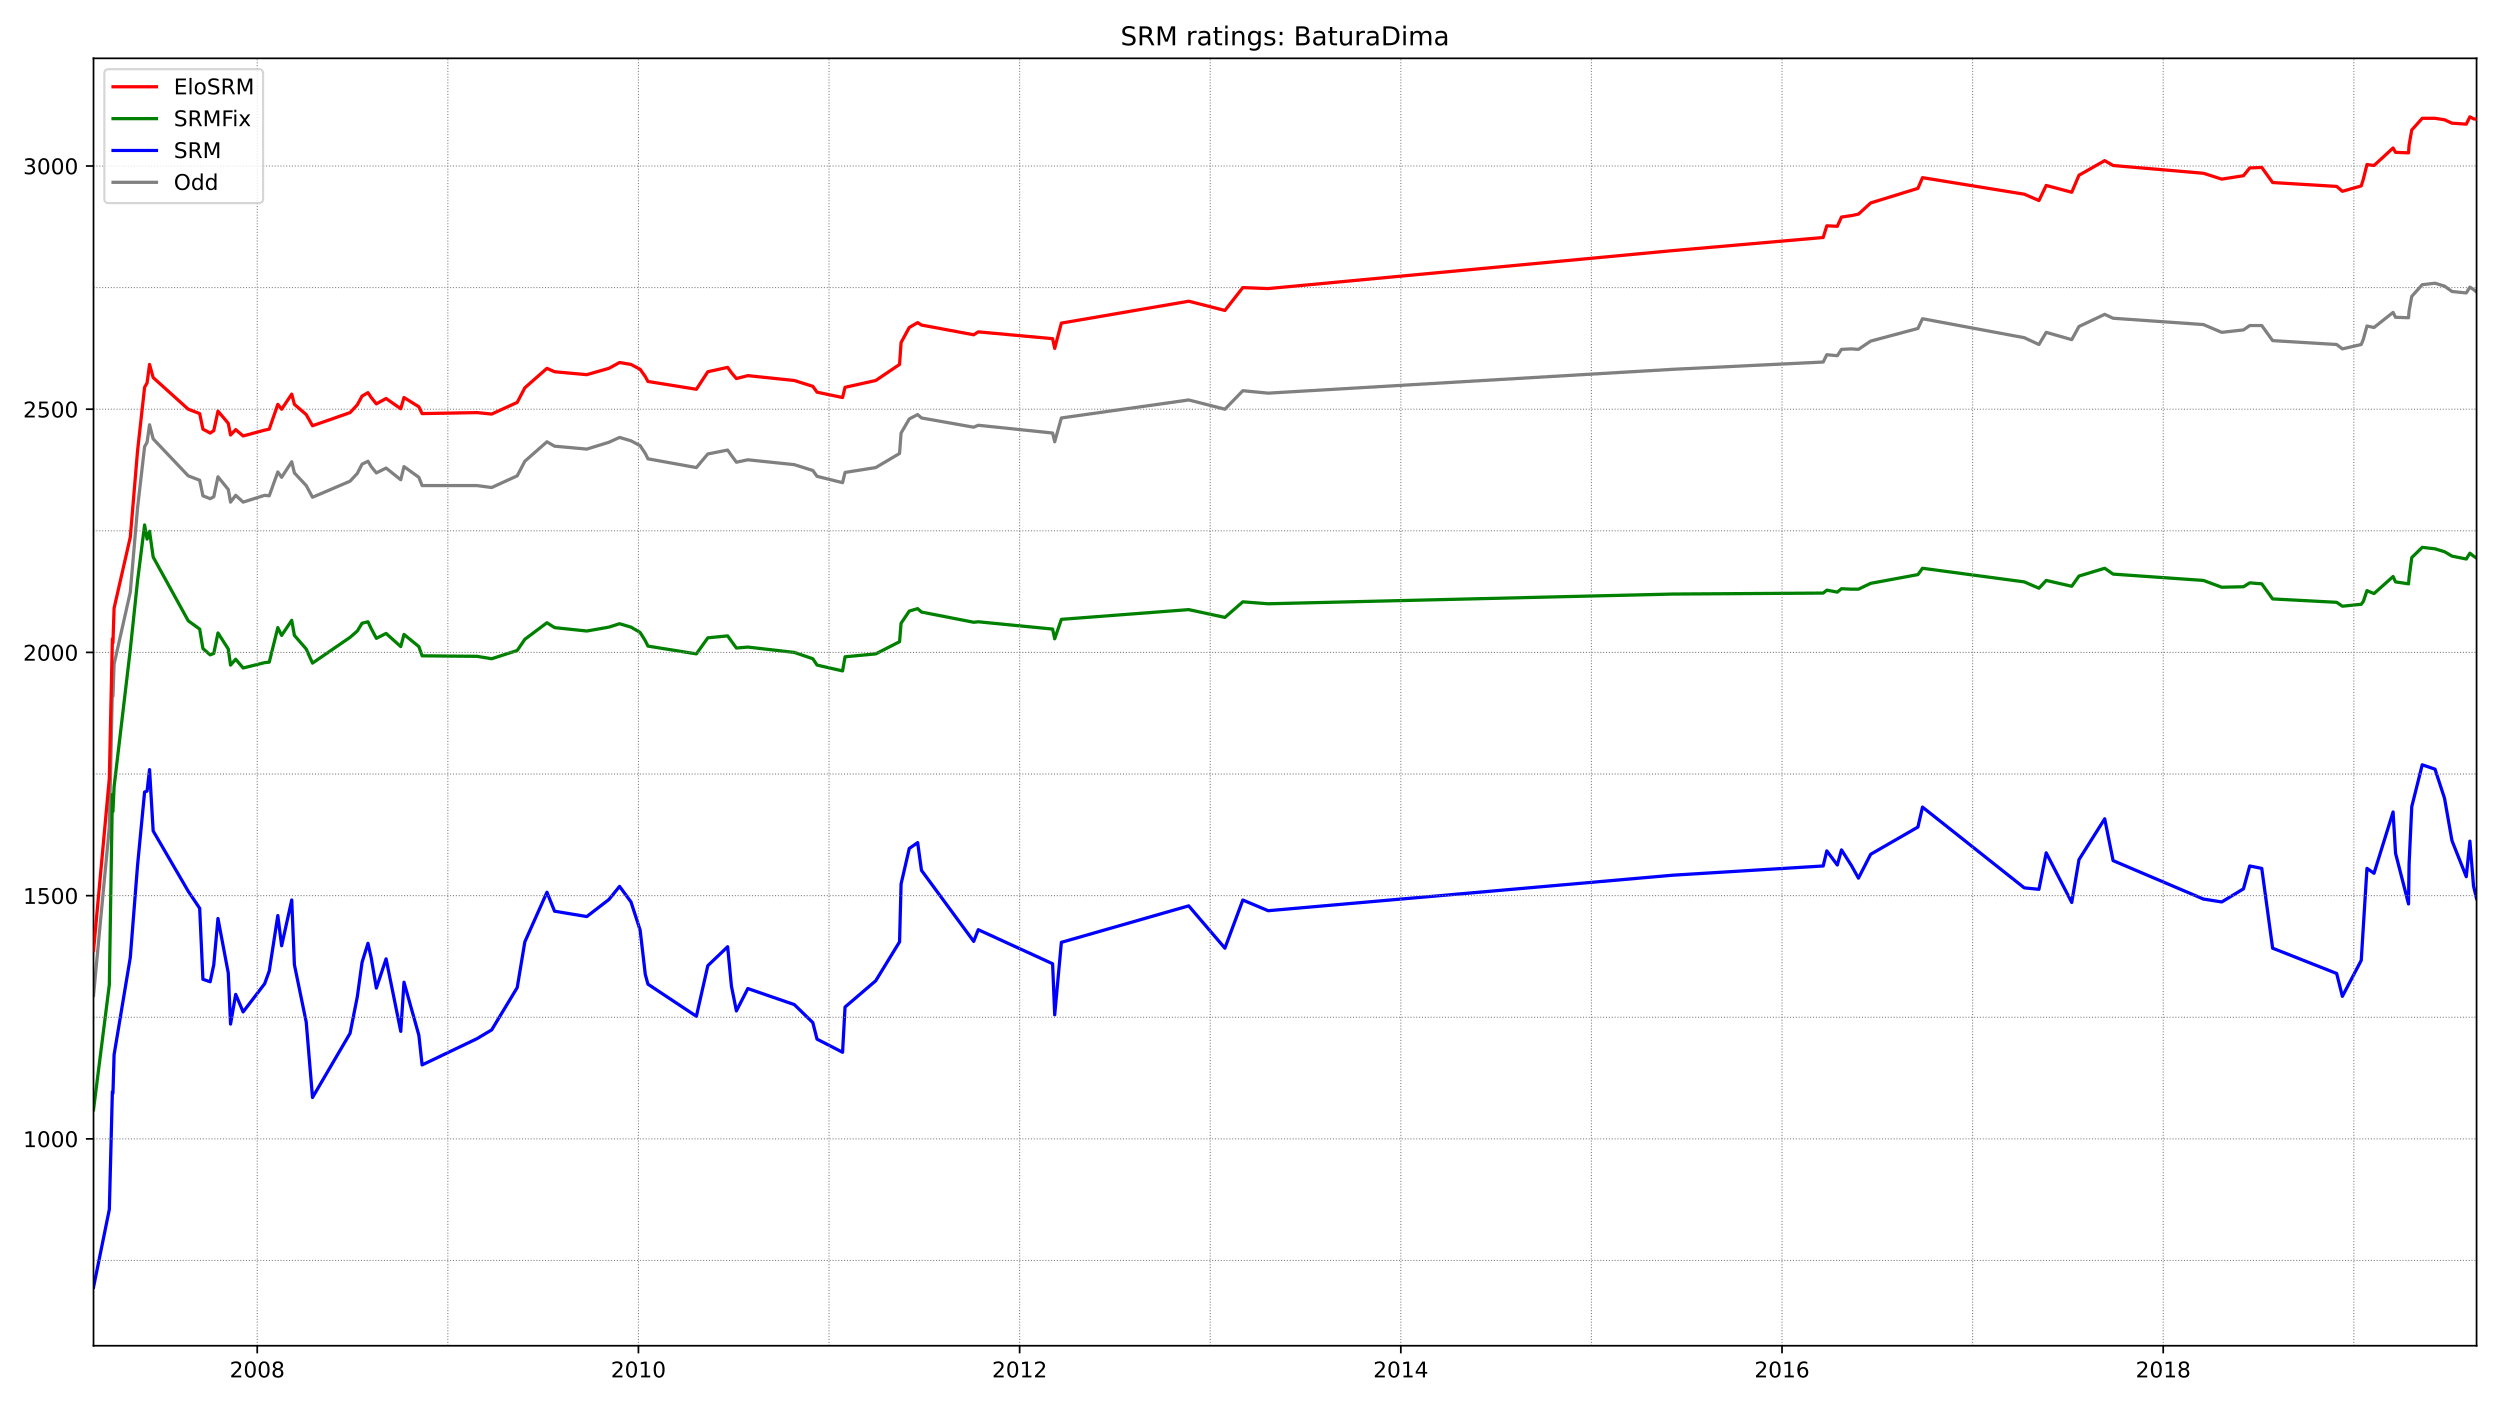 <?xml version="1.0" encoding="utf-8" standalone="no"?>
<!DOCTYPE svg PUBLIC "-//W3C//DTD SVG 1.1//EN"
  "http://www.w3.org/Graphics/SVG/1.1/DTD/svg11.dtd">
<!-- Created with matplotlib (https://matplotlib.org/) -->
<svg height="648pt" version="1.1" viewBox="0 0 1152 648" width="1152pt" xmlns="http://www.w3.org/2000/svg" xmlns:xlink="http://www.w3.org/1999/xlink">
 <defs>
  <style type="text/css">*{stroke-linecap:butt;stroke-linejoin:round;}</style>
 </defs>
 <g id="figure_1">
  <g id="patch_1">
   <path d="M 0 648 
L 1152 648 
L 1152 0 
L 0 0 
z
" style="fill:#ffffff;"/>
  </g>
  <g id="axes_1">
   <g id="patch_2">
    <path d="M 43.09 620.12 
L 1141.2 620.12 
L 1141.2 26.88 
L 43.09 26.88 
z
" style="fill:#ffffff;"/>
   </g>
   <g id="line2d_1">
    <path clip-path="url(#p2fad5fbb19)" d="M 43.09 458.663 
L 50.38 381.107 
L 51.785 317.672 
L 52.048 320.81 
L 52.575 306.016 
L 60.041 272.842 
L 63.378 234.063 
L 66.628 205.82 
L 67.77 203.803 
L 68.911 195.734 
L 70.58 202.234 
L 86.74 219.269 
L 92.01 221.287 
L 93.503 228.46 
L 96.841 229.805 
L 98.509 228.908 
L 100.442 219.718 
L 105.184 225.546 
L 106.238 231.374 
L 108.609 228.236 
L 112.035 231.374 
L 121.959 228.236 
L 124.067 228.46 
L 128.019 217.476 
L 129.776 219.942 
L 134.431 212.769 
L 135.66 217.925 
L 141.106 223.752 
L 144.004 229.132 
L 161.306 221.735 
L 164.644 218.149 
L 166.839 213.89 
L 169.562 212.545 
L 171.055 215.011 
L 173.426 217.925 
L 177.906 215.683 
L 184.668 221.063 
L 186.161 215.011 
L 193.012 219.942 
L 194.505 223.752 
L 219.799 223.752 
L 226.562 224.649 
L 238.331 219.269 
L 241.844 212.545 
L 252.032 203.579 
L 255.545 205.596 
L 270.388 206.941 
L 280.576 203.803 
L 285.495 201.561 
L 290.764 203.131 
L 294.98 205.372 
L 297.351 208.958 
L 298.581 211.424 
L 320.889 215.459 
L 326.159 209.183 
L 335.293 207.389 
L 337.049 209.855 
L 339.333 212.993 
L 344.603 211.872 
L 366.033 214.114 
L 374.552 216.804 
L 376.484 219.494 
L 388.253 222.408 
L 389.395 217.7 
L 403.535 215.459 
L 414.513 208.958 
L 415.216 199.544 
L 418.993 193.044 
L 422.857 191.026 
L 424.614 192.595 
L 448.678 196.854 
L 450.786 195.958 
L 485.039 199.544 
L 486.005 203.579 
L 489.079 192.595 
L 547.748 184.302 
L 564.435 188.561 
L 572.691 180.043 
L 584.372 181.164 
L 770.743 170.18 
L 840.127 166.818 
L 841.795 163.456 
L 846.626 163.904 
L 848.558 160.99 
L 853.125 160.766 
L 856.375 160.99 
L 861.996 157.179 
L 883.777 151.351 
L 885.885 146.868 
L 932.785 155.61 
L 939.548 158.748 
L 942.885 153.145 
L 954.654 156.507 
L 957.991 150.455 
L 969.848 144.851 
L 973.713 146.644 
L 1015.343 149.558 
L 1023.774 153.145 
L 1033.787 152.024 
L 1036.685 150.007 
L 1042.218 150.007 
L 1047.224 156.955 
L 1076.734 158.748 
L 1079.369 160.766 
L 1088.064 158.748 
L 1089.03 156.283 
L 1090.699 150.231 
L 1093.949 150.903 
L 1102.731 143.954 
L 1103.873 146.196 
L 1109.846 146.42 
L 1110.109 143.282 
L 1111.339 136.557 
L 1116.169 131.178 
L 1122.054 130.505 
L 1126.445 131.85 
L 1129.87 134.316 
L 1136.457 134.988 
L 1138.126 132.299 
L 1139.795 133.419 
L 1141.2 134.54 
" style="fill:none;stroke:#808080;stroke-linecap:square;stroke-width:1.5;"/>
   </g>
   <g id="line2d_2">
    <path clip-path="url(#p2fad5fbb19)" d="M 43.09 593.155 
L 50.38 557.29 
L 51.785 503.046 
L 52.048 503.718 
L 52.575 486.01 
L 60.041 441.18 
L 63.378 398.815 
L 66.628 364.968 
L 67.77 364.52 
L 68.911 354.657 
L 70.58 382.9 
L 86.74 410.695 
L 92.01 418.54 
L 93.503 451.266 
L 96.841 452.387 
L 98.509 444.542 
L 100.442 423.248 
L 105.184 448.353 
L 106.238 471.888 
L 108.609 458.215 
L 112.035 466.285 
L 121.959 453.284 
L 124.067 447.456 
L 128.019 421.903 
L 129.776 435.8 
L 134.431 414.73 
L 135.66 444.542 
L 141.106 470.992 
L 144.004 505.735 
L 161.306 476.147 
L 164.644 459.336 
L 166.839 443.421 
L 169.562 434.679 
L 171.055 441.404 
L 173.426 455.301 
L 177.906 441.852 
L 184.668 475.251 
L 186.161 452.611 
L 193.012 477.044 
L 194.505 490.717 
L 219.799 478.613 
L 226.562 474.578 
L 238.331 455.077 
L 241.844 434.007 
L 252.032 411.143 
L 255.545 419.885 
L 270.388 422.351 
L 280.576 414.506 
L 285.495 408.454 
L 290.764 415.626 
L 294.98 428.627 
L 297.351 449.025 
L 298.581 453.508 
L 320.889 468.302 
L 326.159 444.99 
L 335.293 436.248 
L 337.049 454.405 
L 339.333 465.836 
L 344.603 455.525 
L 366.033 462.922 
L 374.552 471.216 
L 376.484 478.837 
L 388.253 484.889 
L 389.395 464.043 
L 403.535 451.939 
L 414.513 434.007 
L 415.216 407.333 
L 418.993 390.97 
L 422.857 388.28 
L 424.614 401.057 
L 448.678 433.783 
L 450.786 428.403 
L 485.039 444.094 
L 486.005 467.63 
L 489.079 434.231 
L 547.748 417.42 
L 564.435 436.921 
L 572.691 414.73 
L 584.372 419.661 
L 770.743 403.298 
L 840.127 399.039 
L 841.795 392.09 
L 846.626 398.591 
L 848.558 391.642 
L 853.125 398.815 
L 856.375 404.643 
L 861.996 393.659 
L 883.777 381.107 
L 885.885 371.917 
L 932.785 409.126 
L 939.548 409.798 
L 942.885 392.987 
L 954.654 415.851 
L 957.991 396.125 
L 969.848 377.296 
L 973.713 396.573 
L 1015.343 414.281 
L 1023.774 415.626 
L 1033.787 409.574 
L 1036.685 399.039 
L 1042.218 400.16 
L 1047.224 436.921 
L 1076.734 448.577 
L 1079.369 459.112 
L 1088.064 442.525 
L 1089.03 426.834 
L 1090.699 400.16 
L 1093.949 402.401 
L 1102.731 374.158 
L 1103.873 393.211 
L 1109.846 416.523 
L 1110.109 398.143 
L 1111.339 371.693 
L 1116.169 352.416 
L 1122.054 354.433 
L 1126.445 367.882 
L 1129.87 387.383 
L 1136.457 403.97 
L 1138.126 387.607 
L 1139.795 408.229 
L 1141.2 414.057 
" style="fill:none;stroke:#0000ff;stroke-linecap:square;stroke-width:1.5;"/>
   </g>
   <g id="matplotlib.axis_1">
    <g id="xtick_1">
     <g id="line2d_3">
      <defs>
       <path d="M 0 0 
L 0 3.5 
" id="m82a667340b" style="stroke:#000000;stroke-width:0.8;"/>
      </defs>
      <g>
       <use style="stroke:#000000;stroke-width:0.8;" x="118.534" xlink:href="#m82a667340b" y="620.12"/>
      </g>
     </g>
     <g id="text_1">
      <!-- 2008 -->
      <g transform="translate(105.809 634.718)scale(0.1 -0.1)">
       <defs>
        <path d="M 19.188 8.297 
L 53.609 8.297 
L 53.609 0 
L 7.328 0 
L 7.328 8.297 
Q 12.938 14.109 22.625 23.891 
Q 32.328 33.688 34.812 36.531 
Q 39.547 41.844 41.422 45.531 
Q 43.312 49.219 43.312 52.781 
Q 43.312 58.594 39.234 62.25 
Q 35.156 65.922 28.609 65.922 
Q 23.969 65.922 18.812 64.312 
Q 13.672 62.703 7.812 59.422 
L 7.812 69.391 
Q 13.766 71.781 18.938 73 
Q 24.125 74.219 28.422 74.219 
Q 39.75 74.219 46.484 68.547 
Q 53.219 62.891 53.219 53.422 
Q 53.219 48.922 51.531 44.891 
Q 49.859 40.875 45.406 35.406 
Q 44.188 33.984 37.641 27.219 
Q 31.109 20.453 19.188 8.297 
z
" id="DejaVuSans-50"/>
        <path d="M 31.781 66.406 
Q 24.172 66.406 20.328 58.906 
Q 16.5 51.422 16.5 36.375 
Q 16.5 21.391 20.328 13.891 
Q 24.172 6.391 31.781 6.391 
Q 39.453 6.391 43.281 13.891 
Q 47.125 21.391 47.125 36.375 
Q 47.125 51.422 43.281 58.906 
Q 39.453 66.406 31.781 66.406 
z
M 31.781 74.219 
Q 44.047 74.219 50.516 64.516 
Q 56.984 54.828 56.984 36.375 
Q 56.984 17.969 50.516 8.266 
Q 44.047 -1.422 31.781 -1.422 
Q 19.531 -1.422 13.062 8.266 
Q 6.594 17.969 6.594 36.375 
Q 6.594 54.828 13.062 64.516 
Q 19.531 74.219 31.781 74.219 
z
" id="DejaVuSans-48"/>
        <path d="M 31.781 34.625 
Q 24.75 34.625 20.719 30.859 
Q 16.703 27.094 16.703 20.516 
Q 16.703 13.922 20.719 10.156 
Q 24.75 6.391 31.781 6.391 
Q 38.812 6.391 42.859 10.172 
Q 46.922 13.969 46.922 20.516 
Q 46.922 27.094 42.891 30.859 
Q 38.875 34.625 31.781 34.625 
z
M 21.922 38.812 
Q 15.578 40.375 12.031 44.719 
Q 8.5 49.078 8.5 55.328 
Q 8.5 64.062 14.719 69.141 
Q 20.953 74.219 31.781 74.219 
Q 42.672 74.219 48.875 69.141 
Q 55.078 64.062 55.078 55.328 
Q 55.078 49.078 51.531 44.719 
Q 48 40.375 41.703 38.812 
Q 48.828 37.156 52.797 32.312 
Q 56.781 27.484 56.781 20.516 
Q 56.781 9.906 50.312 4.234 
Q 43.844 -1.422 31.781 -1.422 
Q 19.734 -1.422 13.25 4.234 
Q 6.781 9.906 6.781 20.516 
Q 6.781 27.484 10.781 32.312 
Q 14.797 37.156 21.922 38.812 
z
M 18.312 54.391 
Q 18.312 48.734 21.844 45.562 
Q 25.391 42.391 31.781 42.391 
Q 38.141 42.391 41.719 45.562 
Q 45.312 48.734 45.312 54.391 
Q 45.312 60.062 41.719 63.234 
Q 38.141 66.406 31.781 66.406 
Q 25.391 66.406 21.844 63.234 
Q 18.312 60.062 18.312 54.391 
z
" id="DejaVuSans-56"/>
       </defs>
       <use xlink:href="#DejaVuSans-50"/>
       <use x="63.623" xlink:href="#DejaVuSans-48"/>
       <use x="127.246" xlink:href="#DejaVuSans-48"/>
       <use x="190.869" xlink:href="#DejaVuSans-56"/>
      </g>
     </g>
    </g>
    <g id="xtick_2">
     <g id="line2d_4">
      <g>
       <use style="stroke:#000000;stroke-width:0.8;" x="294.189" xlink:href="#m82a667340b" y="620.12"/>
      </g>
     </g>
     <g id="text_2">
      <!-- 2010 -->
      <g transform="translate(281.464 634.718)scale(0.1 -0.1)">
       <defs>
        <path d="M 12.406 8.297 
L 28.516 8.297 
L 28.516 63.922 
L 10.984 60.406 
L 10.984 69.391 
L 28.422 72.906 
L 38.281 72.906 
L 38.281 8.297 
L 54.391 8.297 
L 54.391 0 
L 12.406 0 
z
" id="DejaVuSans-49"/>
       </defs>
       <use xlink:href="#DejaVuSans-50"/>
       <use x="63.623" xlink:href="#DejaVuSans-48"/>
       <use x="127.246" xlink:href="#DejaVuSans-49"/>
       <use x="190.869" xlink:href="#DejaVuSans-48"/>
      </g>
     </g>
    </g>
    <g id="xtick_3">
     <g id="line2d_5">
      <g>
       <use style="stroke:#000000;stroke-width:0.8;" x="469.845" xlink:href="#m82a667340b" y="620.12"/>
      </g>
     </g>
     <g id="text_3">
      <!-- 2012 -->
      <g transform="translate(457.12 634.718)scale(0.1 -0.1)">
       <use xlink:href="#DejaVuSans-50"/>
       <use x="63.623" xlink:href="#DejaVuSans-48"/>
       <use x="127.246" xlink:href="#DejaVuSans-49"/>
       <use x="190.869" xlink:href="#DejaVuSans-50"/>
      </g>
     </g>
    </g>
    <g id="xtick_4">
     <g id="line2d_6">
      <g>
       <use style="stroke:#000000;stroke-width:0.8;" x="645.5" xlink:href="#m82a667340b" y="620.12"/>
      </g>
     </g>
     <g id="text_4">
      <!-- 2014 -->
      <g transform="translate(632.775 634.718)scale(0.1 -0.1)">
       <defs>
        <path d="M 37.797 64.312 
L 12.891 25.391 
L 37.797 25.391 
z
M 35.203 72.906 
L 47.609 72.906 
L 47.609 25.391 
L 58.016 25.391 
L 58.016 17.188 
L 47.609 17.188 
L 47.609 0 
L 37.797 0 
L 37.797 17.188 
L 4.891 17.188 
L 4.891 26.703 
z
" id="DejaVuSans-52"/>
       </defs>
       <use xlink:href="#DejaVuSans-50"/>
       <use x="63.623" xlink:href="#DejaVuSans-48"/>
       <use x="127.246" xlink:href="#DejaVuSans-49"/>
       <use x="190.869" xlink:href="#DejaVuSans-52"/>
      </g>
     </g>
    </g>
    <g id="xtick_5">
     <g id="line2d_7">
      <g>
       <use style="stroke:#000000;stroke-width:0.8;" x="821.156" xlink:href="#m82a667340b" y="620.12"/>
      </g>
     </g>
     <g id="text_5">
      <!-- 2016 -->
      <g transform="translate(808.431 634.718)scale(0.1 -0.1)">
       <defs>
        <path d="M 33.016 40.375 
Q 26.375 40.375 22.484 35.828 
Q 18.609 31.297 18.609 23.391 
Q 18.609 15.531 22.484 10.953 
Q 26.375 6.391 33.016 6.391 
Q 39.656 6.391 43.531 10.953 
Q 47.406 15.531 47.406 23.391 
Q 47.406 31.297 43.531 35.828 
Q 39.656 40.375 33.016 40.375 
z
M 52.594 71.297 
L 52.594 62.312 
Q 48.875 64.062 45.094 64.984 
Q 41.312 65.922 37.594 65.922 
Q 27.828 65.922 22.672 59.328 
Q 17.531 52.734 16.797 39.406 
Q 19.672 43.656 24.016 45.922 
Q 28.375 48.188 33.594 48.188 
Q 44.578 48.188 50.953 41.516 
Q 57.328 34.859 57.328 23.391 
Q 57.328 12.156 50.688 5.359 
Q 44.047 -1.422 33.016 -1.422 
Q 20.359 -1.422 13.672 8.266 
Q 6.984 17.969 6.984 36.375 
Q 6.984 53.656 15.188 63.938 
Q 23.391 74.219 37.203 74.219 
Q 40.922 74.219 44.703 73.484 
Q 48.484 72.75 52.594 71.297 
z
" id="DejaVuSans-54"/>
       </defs>
       <use xlink:href="#DejaVuSans-50"/>
       <use x="63.623" xlink:href="#DejaVuSans-48"/>
       <use x="127.246" xlink:href="#DejaVuSans-49"/>
       <use x="190.869" xlink:href="#DejaVuSans-54"/>
      </g>
     </g>
    </g>
    <g id="xtick_6">
     <g id="line2d_8">
      <g>
       <use style="stroke:#000000;stroke-width:0.8;" x="996.811" xlink:href="#m82a667340b" y="620.12"/>
      </g>
     </g>
     <g id="text_6">
      <!-- 2018 -->
      <g transform="translate(984.086 634.718)scale(0.1 -0.1)">
       <use xlink:href="#DejaVuSans-50"/>
       <use x="63.623" xlink:href="#DejaVuSans-48"/>
       <use x="127.246" xlink:href="#DejaVuSans-49"/>
       <use x="190.869" xlink:href="#DejaVuSans-56"/>
      </g>
     </g>
    </g>
   </g>
   <g id="matplotlib.axis_2">
    <g id="ytick_1">
     <g id="line2d_9">
      <defs>
       <path d="M 0 0 
L -3.5 0 
" id="md3651595c7" style="stroke:#000000;stroke-width:0.8;"/>
      </defs>
      <g>
       <use style="stroke:#000000;stroke-width:0.8;" x="43.09" xlink:href="#md3651595c7" y="524.788"/>
      </g>
     </g>
     <g id="text_7">
      <!-- 1000 -->
      <g transform="translate(10.64 528.587)scale(0.1 -0.1)">
       <use xlink:href="#DejaVuSans-49"/>
       <use x="63.623" xlink:href="#DejaVuSans-48"/>
       <use x="127.246" xlink:href="#DejaVuSans-48"/>
       <use x="190.869" xlink:href="#DejaVuSans-48"/>
      </g>
     </g>
    </g>
    <g id="ytick_2">
     <g id="line2d_10">
      <g>
       <use style="stroke:#000000;stroke-width:0.8;" x="43.09" xlink:href="#md3651595c7" y="412.712"/>
      </g>
     </g>
     <g id="text_8">
      <!-- 1500 -->
      <g transform="translate(10.64 416.512)scale(0.1 -0.1)">
       <defs>
        <path d="M 10.797 72.906 
L 49.516 72.906 
L 49.516 64.594 
L 19.828 64.594 
L 19.828 46.734 
Q 21.969 47.469 24.109 47.828 
Q 26.266 48.188 28.422 48.188 
Q 40.625 48.188 47.75 41.5 
Q 54.891 34.812 54.891 23.391 
Q 54.891 11.625 47.562 5.094 
Q 40.234 -1.422 26.906 -1.422 
Q 22.312 -1.422 17.547 -0.641 
Q 12.797 0.141 7.719 1.703 
L 7.719 11.625 
Q 12.109 9.234 16.797 8.062 
Q 21.484 6.891 26.703 6.891 
Q 35.156 6.891 40.078 11.328 
Q 45.016 15.766 45.016 23.391 
Q 45.016 31 40.078 35.438 
Q 35.156 39.891 26.703 39.891 
Q 22.75 39.891 18.812 39.016 
Q 14.891 38.141 10.797 36.281 
z
" id="DejaVuSans-53"/>
       </defs>
       <use xlink:href="#DejaVuSans-49"/>
       <use x="63.623" xlink:href="#DejaVuSans-53"/>
       <use x="127.246" xlink:href="#DejaVuSans-48"/>
       <use x="190.869" xlink:href="#DejaVuSans-48"/>
      </g>
     </g>
    </g>
    <g id="ytick_3">
     <g id="line2d_11">
      <g>
       <use style="stroke:#000000;stroke-width:0.8;" x="43.09" xlink:href="#md3651595c7" y="300.637"/>
      </g>
     </g>
     <g id="text_9">
      <!-- 2000 -->
      <g transform="translate(10.64 304.436)scale(0.1 -0.1)">
       <use xlink:href="#DejaVuSans-50"/>
       <use x="63.623" xlink:href="#DejaVuSans-48"/>
       <use x="127.246" xlink:href="#DejaVuSans-48"/>
       <use x="190.869" xlink:href="#DejaVuSans-48"/>
      </g>
     </g>
    </g>
    <g id="ytick_4">
     <g id="line2d_12">
      <g>
       <use style="stroke:#000000;stroke-width:0.8;" x="43.09" xlink:href="#md3651595c7" y="188.561"/>
      </g>
     </g>
     <g id="text_10">
      <!-- 2500 -->
      <g transform="translate(10.64 192.36)scale(0.1 -0.1)">
       <use xlink:href="#DejaVuSans-50"/>
       <use x="63.623" xlink:href="#DejaVuSans-53"/>
       <use x="127.246" xlink:href="#DejaVuSans-48"/>
       <use x="190.869" xlink:href="#DejaVuSans-48"/>
      </g>
     </g>
    </g>
    <g id="ytick_5">
     <g id="line2d_13">
      <g>
       <use style="stroke:#000000;stroke-width:0.8;" x="43.09" xlink:href="#md3651595c7" y="76.485"/>
      </g>
     </g>
     <g id="text_11">
      <!-- 3000 -->
      <g transform="translate(10.64 80.284)scale(0.1 -0.1)">
       <defs>
        <path d="M 40.578 39.312 
Q 47.656 37.797 51.625 33 
Q 55.609 28.219 55.609 21.188 
Q 55.609 10.406 48.188 4.484 
Q 40.766 -1.422 27.094 -1.422 
Q 22.516 -1.422 17.656 -0.516 
Q 12.797 0.391 7.625 2.203 
L 7.625 11.719 
Q 11.719 9.328 16.594 8.109 
Q 21.484 6.891 26.812 6.891 
Q 36.078 6.891 40.938 10.547 
Q 45.797 14.203 45.797 21.188 
Q 45.797 27.641 41.281 31.266 
Q 36.766 34.906 28.719 34.906 
L 20.219 34.906 
L 20.219 43.016 
L 29.109 43.016 
Q 36.375 43.016 40.234 45.922 
Q 44.094 48.828 44.094 54.297 
Q 44.094 59.906 40.109 62.906 
Q 36.141 65.922 28.719 65.922 
Q 24.656 65.922 20.016 65.031 
Q 15.375 64.156 9.812 62.312 
L 9.812 71.094 
Q 15.438 72.656 20.344 73.438 
Q 25.25 74.219 29.594 74.219 
Q 40.828 74.219 47.359 69.109 
Q 53.906 64.016 53.906 55.328 
Q 53.906 49.266 50.438 45.094 
Q 46.969 40.922 40.578 39.312 
z
" id="DejaVuSans-51"/>
       </defs>
       <use xlink:href="#DejaVuSans-51"/>
       <use x="63.623" xlink:href="#DejaVuSans-48"/>
       <use x="127.246" xlink:href="#DejaVuSans-48"/>
       <use x="190.869" xlink:href="#DejaVuSans-48"/>
      </g>
     </g>
    </g>
   </g>
   <g id="line2d_14">
    <path clip-path="url(#p2fad5fbb19)" d="M 43.09 511.339 
L 50.38 453.732 
L 51.785 366.089 
L 52.048 373.934 
L 52.575 362.502 
L 60.041 299.292 
L 63.378 267.686 
L 66.628 241.909 
L 67.77 248.409 
L 68.911 244.823 
L 70.58 256.703 
L 86.74 286.067 
L 92.01 289.877 
L 93.503 298.843 
L 96.841 301.757 
L 98.509 301.085 
L 100.442 291.67 
L 105.184 299.067 
L 106.238 306.464 
L 108.609 303.775 
L 112.035 307.809 
L 121.959 305.344 
L 124.067 305.12 
L 128.019 289.205 
L 129.776 292.791 
L 134.431 285.843 
L 135.66 292.791 
L 141.106 299.067 
L 144.004 305.568 
L 161.306 293.688 
L 164.644 290.774 
L 166.839 287.187 
L 169.562 286.515 
L 171.055 289.653 
L 173.426 294.136 
L 177.906 291.895 
L 184.668 297.947 
L 186.161 292.343 
L 193.012 297.947 
L 194.505 302.206 
L 219.799 302.43 
L 226.562 303.55 
L 238.331 299.74 
L 241.844 294.584 
L 252.032 286.963 
L 255.545 289.205 
L 270.388 290.774 
L 280.576 288.981 
L 285.495 287.412 
L 290.764 288.981 
L 294.98 291.446 
L 297.351 295.257 
L 298.581 297.723 
L 320.889 301.309 
L 326.159 293.912 
L 335.293 293.015 
L 337.049 295.481 
L 339.333 298.619 
L 344.603 298.171 
L 366.033 300.637 
L 374.552 303.55 
L 376.484 306.464 
L 388.253 309.154 
L 389.395 302.654 
L 403.535 301.309 
L 414.513 295.705 
L 415.216 287.187 
L 418.993 281.584 
L 422.857 280.463 
L 424.614 282.032 
L 448.678 286.739 
L 450.786 286.515 
L 485.039 289.877 
L 486.005 294.36 
L 489.079 285.394 
L 547.748 280.911 
L 564.435 284.498 
L 572.691 277.325 
L 584.372 278.221 
L 770.743 273.738 
L 840.127 273.29 
L 841.795 271.945 
L 846.626 272.842 
L 848.558 271.273 
L 853.125 271.497 
L 856.375 271.497 
L 861.996 268.807 
L 883.777 264.772 
L 885.885 261.858 
L 932.785 268.135 
L 939.548 271.048 
L 942.885 267.462 
L 954.654 270.152 
L 957.991 265.445 
L 969.848 261.858 
L 973.713 264.548 
L 1015.343 267.462 
L 1023.774 270.6 
L 1033.787 270.376 
L 1036.685 268.583 
L 1042.218 269.031 
L 1047.224 275.98 
L 1076.734 277.549 
L 1079.369 279.342 
L 1088.064 278.445 
L 1089.03 277.101 
L 1090.699 272.169 
L 1093.949 273.514 
L 1102.731 265.669 
L 1103.873 268.135 
L 1109.846 269.031 
L 1110.109 266.117 
L 1111.339 256.927 
L 1116.169 252.22 
L 1122.054 252.892 
L 1126.445 254.237 
L 1129.87 256.254 
L 1136.457 257.599 
L 1138.126 254.91 
L 1139.795 256.254 
L 1141.2 257.151 
" style="fill:none;stroke:#008000;stroke-linecap:square;stroke-width:1.5;"/>
   </g>
   <g id="line2d_15">
    <path clip-path="url(#p2fad5fbb19)" d="M 43.09 580.826 
L 1141.2 580.826 
" style="fill:none;stroke:#808080;stroke-dasharray:0.5,0.825;stroke-dashoffset:0;stroke-width:0.5;"/>
   </g>
   <g id="line2d_16">
    <path clip-path="url(#p2fad5fbb19)" d="M 43.09 524.788 
L 1141.2 524.788 
" style="fill:none;stroke:#808080;stroke-dasharray:0.5,0.825;stroke-dashoffset:0;stroke-width:0.5;"/>
   </g>
   <g id="line2d_17">
    <path clip-path="url(#p2fad5fbb19)" d="M 43.09 468.75 
L 1141.2 468.75 
" style="fill:none;stroke:#808080;stroke-dasharray:0.5,0.825;stroke-dashoffset:0;stroke-width:0.5;"/>
   </g>
   <g id="line2d_18">
    <path clip-path="url(#p2fad5fbb19)" d="M 43.09 412.712 
L 1141.2 412.712 
" style="fill:none;stroke:#808080;stroke-dasharray:0.5,0.825;stroke-dashoffset:0;stroke-width:0.5;"/>
   </g>
   <g id="line2d_19">
    <path clip-path="url(#p2fad5fbb19)" d="M 43.09 356.674 
L 1141.2 356.674 
" style="fill:none;stroke:#808080;stroke-dasharray:0.5,0.825;stroke-dashoffset:0;stroke-width:0.5;"/>
   </g>
   <g id="line2d_20">
    <path clip-path="url(#p2fad5fbb19)" d="M 43.09 300.637 
L 1141.2 300.637 
" style="fill:none;stroke:#808080;stroke-dasharray:0.5,0.825;stroke-dashoffset:0;stroke-width:0.5;"/>
   </g>
   <g id="line2d_21">
    <path clip-path="url(#p2fad5fbb19)" d="M 43.09 244.599 
L 1141.2 244.599 
" style="fill:none;stroke:#808080;stroke-dasharray:0.5,0.825;stroke-dashoffset:0;stroke-width:0.5;"/>
   </g>
   <g id="line2d_22">
    <path clip-path="url(#p2fad5fbb19)" d="M 43.09 188.561 
L 1141.2 188.561 
" style="fill:none;stroke:#808080;stroke-dasharray:0.5,0.825;stroke-dashoffset:0;stroke-width:0.5;"/>
   </g>
   <g id="line2d_23">
    <path clip-path="url(#p2fad5fbb19)" d="M 43.09 132.523 
L 1141.2 132.523 
" style="fill:none;stroke:#808080;stroke-dasharray:0.5,0.825;stroke-dashoffset:0;stroke-width:0.5;"/>
   </g>
   <g id="line2d_24">
    <path clip-path="url(#p2fad5fbb19)" d="M 43.09 76.485 
L 1141.2 76.485 
" style="fill:none;stroke:#808080;stroke-dasharray:0.5,0.825;stroke-dashoffset:0;stroke-width:0.5;"/>
   </g>
   <g id="line2d_25">
    <path clip-path="url(#p2fad5fbb19)" d="M 118.534 620.12 
L 118.534 26.88 
" style="fill:none;stroke:#808080;stroke-dasharray:0.5,0.825;stroke-dashoffset:0;stroke-width:0.5;"/>
   </g>
   <g id="line2d_26">
    <path clip-path="url(#p2fad5fbb19)" d="M 206.362 620.12 
L 206.362 26.88 
" style="fill:none;stroke:#808080;stroke-dasharray:0.5,0.825;stroke-dashoffset:0;stroke-width:0.5;"/>
   </g>
   <g id="line2d_27">
    <path clip-path="url(#p2fad5fbb19)" d="M 294.189 620.12 
L 294.189 26.88 
" style="fill:none;stroke:#808080;stroke-dasharray:0.5,0.825;stroke-dashoffset:0;stroke-width:0.5;"/>
   </g>
   <g id="line2d_28">
    <path clip-path="url(#p2fad5fbb19)" d="M 382.017 620.12 
L 382.017 26.88 
" style="fill:none;stroke:#808080;stroke-dasharray:0.5,0.825;stroke-dashoffset:0;stroke-width:0.5;"/>
   </g>
   <g id="line2d_29">
    <path clip-path="url(#p2fad5fbb19)" d="M 469.845 620.12 
L 469.845 26.88 
" style="fill:none;stroke:#808080;stroke-dasharray:0.5,0.825;stroke-dashoffset:0;stroke-width:0.5;"/>
   </g>
   <g id="line2d_30">
    <path clip-path="url(#p2fad5fbb19)" d="M 557.673 620.12 
L 557.673 26.88 
" style="fill:none;stroke:#808080;stroke-dasharray:0.5,0.825;stroke-dashoffset:0;stroke-width:0.5;"/>
   </g>
   <g id="line2d_31">
    <path clip-path="url(#p2fad5fbb19)" d="M 645.5 620.12 
L 645.5 26.88 
" style="fill:none;stroke:#808080;stroke-dasharray:0.5,0.825;stroke-dashoffset:0;stroke-width:0.5;"/>
   </g>
   <g id="line2d_32">
    <path clip-path="url(#p2fad5fbb19)" d="M 733.328 620.12 
L 733.328 26.88 
" style="fill:none;stroke:#808080;stroke-dasharray:0.5,0.825;stroke-dashoffset:0;stroke-width:0.5;"/>
   </g>
   <g id="line2d_33">
    <path clip-path="url(#p2fad5fbb19)" d="M 821.156 620.12 
L 821.156 26.88 
" style="fill:none;stroke:#808080;stroke-dasharray:0.5,0.825;stroke-dashoffset:0;stroke-width:0.5;"/>
   </g>
   <g id="line2d_34">
    <path clip-path="url(#p2fad5fbb19)" d="M 908.984 620.12 
L 908.984 26.88 
" style="fill:none;stroke:#808080;stroke-dasharray:0.5,0.825;stroke-dashoffset:0;stroke-width:0.5;"/>
   </g>
   <g id="line2d_35">
    <path clip-path="url(#p2fad5fbb19)" d="M 996.811 620.12 
L 996.811 26.88 
" style="fill:none;stroke:#808080;stroke-dasharray:0.5,0.825;stroke-dashoffset:0;stroke-width:0.5;"/>
   </g>
   <g id="line2d_36">
    <path clip-path="url(#p2fad5fbb19)" d="M 1084.639 620.12 
L 1084.639 26.88 
" style="fill:none;stroke:#808080;stroke-dasharray:0.5,0.825;stroke-dashoffset:0;stroke-width:0.5;"/>
   </g>
   <g id="patch_3">
    <path d="M 43.09 620.12 
L 43.09 26.88 
" style="fill:none;stroke:#000000;stroke-linecap:square;stroke-linejoin:miter;stroke-width:0.8;"/>
   </g>
   <g id="patch_4">
    <path d="M 1141.2 620.12 
L 1141.2 26.88 
" style="fill:none;stroke:#000000;stroke-linecap:square;stroke-linejoin:miter;stroke-width:0.8;"/>
   </g>
   <g id="patch_5">
    <path d="M 43.09 620.12 
L 1141.2 620.12 
" style="fill:none;stroke:#000000;stroke-linecap:square;stroke-linejoin:miter;stroke-width:0.8;"/>
   </g>
   <g id="patch_6">
    <path d="M 43.09 26.88 
L 1141.2 26.88 
" style="fill:none;stroke:#000000;stroke-linecap:square;stroke-linejoin:miter;stroke-width:0.8;"/>
   </g>
   <g id="line2d_37">
    <path clip-path="url(#p2fad5fbb19)" d="M 43.09 438.042 
L 50.38 358.692 
L 51.785 294.36 
L 52.048 296.153 
L 52.575 280.239 
L 60.041 247.513 
L 63.378 207.838 
L 66.628 178.474 
L 67.77 176.456 
L 68.911 167.939 
L 70.58 173.991 
L 86.74 188.561 
L 92.01 190.578 
L 93.503 197.751 
L 96.841 199.544 
L 98.509 198.423 
L 100.442 189.457 
L 105.184 195.061 
L 106.238 200.441 
L 108.609 197.975 
L 112.035 200.889 
L 121.959 198.199 
L 124.067 197.751 
L 128.019 186.319 
L 129.776 188.561 
L 134.431 181.612 
L 135.66 186.319 
L 141.106 191.026 
L 144.004 196.182 
L 161.306 190.13 
L 164.644 186.543 
L 166.839 182.509 
L 169.562 180.939 
L 171.055 183.181 
L 173.426 186.095 
L 177.906 183.629 
L 184.668 188.337 
L 186.161 183.181 
L 193.012 187.44 
L 194.505 190.578 
L 219.799 190.13 
L 226.562 190.802 
L 238.331 185.423 
L 241.844 178.698 
L 252.032 169.732 
L 255.545 171.301 
L 270.388 172.646 
L 280.576 169.732 
L 285.495 167.042 
L 290.764 167.939 
L 294.98 170.18 
L 297.351 173.542 
L 298.581 175.784 
L 320.889 179.37 
L 326.159 171.301 
L 335.293 169.284 
L 337.049 171.749 
L 339.333 174.439 
L 344.603 173.094 
L 366.033 175.336 
L 374.552 178.026 
L 376.484 180.715 
L 388.253 183.181 
L 389.395 178.474 
L 403.535 175.336 
L 414.513 167.939 
L 415.216 157.852 
L 418.993 150.903 
L 422.857 148.662 
L 424.614 149.782 
L 448.678 154.265 
L 450.786 152.921 
L 485.039 156.059 
L 486.005 160.542 
L 489.079 148.886 
L 547.748 138.799 
L 564.435 143.058 
L 572.691 132.523 
L 584.372 132.971 
L 770.743 115.487 
L 840.127 109.435 
L 841.795 104.055 
L 846.626 104.28 
L 848.558 100.021 
L 853.125 99.348 
L 856.375 98.676 
L 861.996 93.52 
L 883.777 86.796 
L 885.885 81.864 
L 932.785 89.486 
L 939.548 92.4 
L 942.885 85.451 
L 954.654 88.589 
L 957.991 80.744 
L 969.848 74.019 
L 973.713 76.261 
L 1015.343 79.847 
L 1023.774 82.537 
L 1033.787 80.968 
L 1036.685 77.381 
L 1042.218 77.157 
L 1047.224 84.106 
L 1076.734 85.899 
L 1079.369 88.141 
L 1088.064 85.675 
L 1089.03 82.537 
L 1090.699 75.812 
L 1093.949 76.261 
L 1102.731 68.191 
L 1103.873 70.209 
L 1109.846 70.433 
L 1110.109 66.846 
L 1111.339 59.898 
L 1116.169 54.518 
L 1122.054 54.518 
L 1126.445 55.19 
L 1129.87 56.759 
L 1136.457 57.208 
L 1138.126 53.845 
L 1139.795 54.742 
L 1141.2 54.966 
" style="fill:none;stroke:#ff0000;stroke-linecap:square;stroke-width:1.5;"/>
   </g>
   <g id="text_12">
    <!-- SRM ratings: BaturaDima -->
    <g transform="translate(516.356 20.88)scale(0.12 -0.12)">
     <defs>
      <path d="M 53.516 70.516 
L 53.516 60.891 
Q 47.906 63.578 42.922 64.891 
Q 37.938 66.219 33.297 66.219 
Q 25.25 66.219 20.875 63.094 
Q 16.5 59.969 16.5 54.203 
Q 16.5 49.359 19.406 46.891 
Q 22.312 44.438 30.422 42.922 
L 36.375 41.703 
Q 47.406 39.594 52.656 34.297 
Q 57.906 29 57.906 20.125 
Q 57.906 9.516 50.797 4.047 
Q 43.703 -1.422 29.984 -1.422 
Q 24.812 -1.422 18.969 -0.25 
Q 13.141 0.922 6.891 3.219 
L 6.891 13.375 
Q 12.891 10.016 18.656 8.297 
Q 24.422 6.594 29.984 6.594 
Q 38.422 6.594 43.016 9.906 
Q 47.609 13.234 47.609 19.391 
Q 47.609 24.75 44.312 27.781 
Q 41.016 30.812 33.5 32.328 
L 27.484 33.5 
Q 16.453 35.688 11.516 40.375 
Q 6.594 45.062 6.594 53.422 
Q 6.594 63.094 13.406 68.656 
Q 20.219 74.219 32.172 74.219 
Q 37.312 74.219 42.625 73.281 
Q 47.953 72.359 53.516 70.516 
z
" id="DejaVuSans-83"/>
      <path d="M 44.391 34.188 
Q 47.562 33.109 50.562 29.594 
Q 53.562 26.078 56.594 19.922 
L 66.609 0 
L 56 0 
L 46.688 18.703 
Q 43.062 26.031 39.672 28.422 
Q 36.281 30.812 30.422 30.812 
L 19.672 30.812 
L 19.672 0 
L 9.812 0 
L 9.812 72.906 
L 32.078 72.906 
Q 44.578 72.906 50.734 67.672 
Q 56.891 62.453 56.891 51.906 
Q 56.891 45.016 53.688 40.469 
Q 50.484 35.938 44.391 34.188 
z
M 19.672 64.797 
L 19.672 38.922 
L 32.078 38.922 
Q 39.203 38.922 42.844 42.219 
Q 46.484 45.516 46.484 51.906 
Q 46.484 58.297 42.844 61.547 
Q 39.203 64.797 32.078 64.797 
z
" id="DejaVuSans-82"/>
      <path d="M 9.812 72.906 
L 24.516 72.906 
L 43.109 23.297 
L 61.812 72.906 
L 76.516 72.906 
L 76.516 0 
L 66.891 0 
L 66.891 64.016 
L 48.094 14.016 
L 38.188 14.016 
L 19.391 64.016 
L 19.391 0 
L 9.812 0 
z
" id="DejaVuSans-77"/>
      <path id="DejaVuSans-32"/>
      <path d="M 41.109 46.297 
Q 39.594 47.172 37.812 47.578 
Q 36.031 48 33.891 48 
Q 26.266 48 22.188 43.047 
Q 18.109 38.094 18.109 28.812 
L 18.109 0 
L 9.078 0 
L 9.078 54.688 
L 18.109 54.688 
L 18.109 46.188 
Q 20.953 51.172 25.484 53.578 
Q 30.031 56 36.531 56 
Q 37.453 56 38.578 55.875 
Q 39.703 55.766 41.062 55.516 
z
" id="DejaVuSans-114"/>
      <path d="M 34.281 27.484 
Q 23.391 27.484 19.188 25 
Q 14.984 22.516 14.984 16.5 
Q 14.984 11.719 18.141 8.906 
Q 21.297 6.109 26.703 6.109 
Q 34.188 6.109 38.703 11.406 
Q 43.219 16.703 43.219 25.484 
L 43.219 27.484 
z
M 52.203 31.203 
L 52.203 0 
L 43.219 0 
L 43.219 8.297 
Q 40.141 3.328 35.547 0.953 
Q 30.953 -1.422 24.312 -1.422 
Q 15.922 -1.422 10.953 3.297 
Q 6 8.016 6 15.922 
Q 6 25.141 12.172 29.828 
Q 18.359 34.516 30.609 34.516 
L 43.219 34.516 
L 43.219 35.406 
Q 43.219 41.609 39.141 45 
Q 35.062 48.391 27.688 48.391 
Q 23 48.391 18.547 47.266 
Q 14.109 46.141 10.016 43.891 
L 10.016 52.203 
Q 14.938 54.109 19.578 55.047 
Q 24.219 56 28.609 56 
Q 40.484 56 46.344 49.844 
Q 52.203 43.703 52.203 31.203 
z
" id="DejaVuSans-97"/>
      <path d="M 18.312 70.219 
L 18.312 54.688 
L 36.812 54.688 
L 36.812 47.703 
L 18.312 47.703 
L 18.312 18.016 
Q 18.312 11.328 20.141 9.422 
Q 21.969 7.516 27.594 7.516 
L 36.812 7.516 
L 36.812 0 
L 27.594 0 
Q 17.188 0 13.234 3.875 
Q 9.281 7.766 9.281 18.016 
L 9.281 47.703 
L 2.688 47.703 
L 2.688 54.688 
L 9.281 54.688 
L 9.281 70.219 
z
" id="DejaVuSans-116"/>
      <path d="M 9.422 54.688 
L 18.406 54.688 
L 18.406 0 
L 9.422 0 
z
M 9.422 75.984 
L 18.406 75.984 
L 18.406 64.594 
L 9.422 64.594 
z
" id="DejaVuSans-105"/>
      <path d="M 54.891 33.016 
L 54.891 0 
L 45.906 0 
L 45.906 32.719 
Q 45.906 40.484 42.875 44.328 
Q 39.844 48.188 33.797 48.188 
Q 26.516 48.188 22.312 43.547 
Q 18.109 38.922 18.109 30.906 
L 18.109 0 
L 9.078 0 
L 9.078 54.688 
L 18.109 54.688 
L 18.109 46.188 
Q 21.344 51.125 25.703 53.562 
Q 30.078 56 35.797 56 
Q 45.219 56 50.047 50.172 
Q 54.891 44.344 54.891 33.016 
z
" id="DejaVuSans-110"/>
      <path d="M 45.406 27.984 
Q 45.406 37.75 41.375 43.109 
Q 37.359 48.484 30.078 48.484 
Q 22.859 48.484 18.828 43.109 
Q 14.797 37.75 14.797 27.984 
Q 14.797 18.266 18.828 12.891 
Q 22.859 7.516 30.078 7.516 
Q 37.359 7.516 41.375 12.891 
Q 45.406 18.266 45.406 27.984 
z
M 54.391 6.781 
Q 54.391 -7.172 48.188 -13.984 
Q 42 -20.797 29.203 -20.797 
Q 24.469 -20.797 20.266 -20.094 
Q 16.062 -19.391 12.109 -17.922 
L 12.109 -9.188 
Q 16.062 -11.328 19.922 -12.344 
Q 23.781 -13.375 27.781 -13.375 
Q 36.625 -13.375 41.016 -8.766 
Q 45.406 -4.156 45.406 5.172 
L 45.406 9.625 
Q 42.625 4.781 38.281 2.391 
Q 33.938 0 27.875 0 
Q 17.828 0 11.672 7.656 
Q 5.516 15.328 5.516 27.984 
Q 5.516 40.672 11.672 48.328 
Q 17.828 56 27.875 56 
Q 33.938 56 38.281 53.609 
Q 42.625 51.219 45.406 46.391 
L 45.406 54.688 
L 54.391 54.688 
z
" id="DejaVuSans-103"/>
      <path d="M 44.281 53.078 
L 44.281 44.578 
Q 40.484 46.531 36.375 47.5 
Q 32.281 48.484 27.875 48.484 
Q 21.188 48.484 17.844 46.438 
Q 14.5 44.391 14.5 40.281 
Q 14.5 37.156 16.891 35.375 
Q 19.281 33.594 26.516 31.984 
L 29.594 31.297 
Q 39.156 29.25 43.188 25.516 
Q 47.219 21.781 47.219 15.094 
Q 47.219 7.469 41.188 3.016 
Q 35.156 -1.422 24.609 -1.422 
Q 20.219 -1.422 15.453 -0.562 
Q 10.688 0.297 5.422 2 
L 5.422 11.281 
Q 10.406 8.688 15.234 7.391 
Q 20.062 6.109 24.812 6.109 
Q 31.156 6.109 34.562 8.281 
Q 37.984 10.453 37.984 14.406 
Q 37.984 18.062 35.516 20.016 
Q 33.062 21.969 24.703 23.781 
L 21.578 24.516 
Q 13.234 26.266 9.516 29.906 
Q 5.812 33.547 5.812 39.891 
Q 5.812 47.609 11.281 51.797 
Q 16.75 56 26.812 56 
Q 31.781 56 36.172 55.266 
Q 40.578 54.547 44.281 53.078 
z
" id="DejaVuSans-115"/>
      <path d="M 11.719 12.406 
L 22.016 12.406 
L 22.016 0 
L 11.719 0 
z
M 11.719 51.703 
L 22.016 51.703 
L 22.016 39.312 
L 11.719 39.312 
z
" id="DejaVuSans-58"/>
      <path d="M 19.672 34.812 
L 19.672 8.109 
L 35.5 8.109 
Q 43.453 8.109 47.281 11.406 
Q 51.125 14.703 51.125 21.484 
Q 51.125 28.328 47.281 31.562 
Q 43.453 34.812 35.5 34.812 
z
M 19.672 64.797 
L 19.672 42.828 
L 34.281 42.828 
Q 41.5 42.828 45.031 45.531 
Q 48.578 48.25 48.578 53.812 
Q 48.578 59.328 45.031 62.062 
Q 41.5 64.797 34.281 64.797 
z
M 9.812 72.906 
L 35.016 72.906 
Q 46.297 72.906 52.391 68.219 
Q 58.5 63.531 58.5 54.891 
Q 58.5 48.188 55.375 44.234 
Q 52.25 40.281 46.188 39.312 
Q 53.469 37.75 57.5 32.781 
Q 61.531 27.828 61.531 20.406 
Q 61.531 10.641 54.891 5.312 
Q 48.25 0 35.984 0 
L 9.812 0 
z
" id="DejaVuSans-66"/>
      <path d="M 8.5 21.578 
L 8.5 54.688 
L 17.484 54.688 
L 17.484 21.922 
Q 17.484 14.156 20.5 10.266 
Q 23.531 6.391 29.594 6.391 
Q 36.859 6.391 41.078 11.031 
Q 45.312 15.672 45.312 23.688 
L 45.312 54.688 
L 54.297 54.688 
L 54.297 0 
L 45.312 0 
L 45.312 8.406 
Q 42.047 3.422 37.719 1 
Q 33.406 -1.422 27.688 -1.422 
Q 18.266 -1.422 13.375 4.438 
Q 8.5 10.297 8.5 21.578 
z
M 31.109 56 
z
" id="DejaVuSans-117"/>
      <path d="M 19.672 64.797 
L 19.672 8.109 
L 31.594 8.109 
Q 46.688 8.109 53.688 14.938 
Q 60.688 21.781 60.688 36.531 
Q 60.688 51.172 53.688 57.984 
Q 46.688 64.797 31.594 64.797 
z
M 9.812 72.906 
L 30.078 72.906 
Q 51.266 72.906 61.172 64.094 
Q 71.094 55.281 71.094 36.531 
Q 71.094 17.672 61.125 8.828 
Q 51.172 0 30.078 0 
L 9.812 0 
z
" id="DejaVuSans-68"/>
      <path d="M 52 44.188 
Q 55.375 50.25 60.062 53.125 
Q 64.75 56 71.094 56 
Q 79.641 56 84.281 50.016 
Q 88.922 44.047 88.922 33.016 
L 88.922 0 
L 79.891 0 
L 79.891 32.719 
Q 79.891 40.578 77.094 44.375 
Q 74.312 48.188 68.609 48.188 
Q 61.625 48.188 57.562 43.547 
Q 53.516 38.922 53.516 30.906 
L 53.516 0 
L 44.484 0 
L 44.484 32.719 
Q 44.484 40.625 41.703 44.406 
Q 38.922 48.188 33.109 48.188 
Q 26.219 48.188 22.156 43.531 
Q 18.109 38.875 18.109 30.906 
L 18.109 0 
L 9.078 0 
L 9.078 54.688 
L 18.109 54.688 
L 18.109 46.188 
Q 21.188 51.219 25.484 53.609 
Q 29.781 56 35.688 56 
Q 41.656 56 45.828 52.969 
Q 50 49.953 52 44.188 
z
" id="DejaVuSans-109"/>
     </defs>
     <use xlink:href="#DejaVuSans-83"/>
     <use x="63.477" xlink:href="#DejaVuSans-82"/>
     <use x="132.959" xlink:href="#DejaVuSans-77"/>
     <use x="219.238" xlink:href="#DejaVuSans-32"/>
     <use x="251.025" xlink:href="#DejaVuSans-114"/>
     <use x="292.139" xlink:href="#DejaVuSans-97"/>
     <use x="353.418" xlink:href="#DejaVuSans-116"/>
     <use x="392.627" xlink:href="#DejaVuSans-105"/>
     <use x="420.41" xlink:href="#DejaVuSans-110"/>
     <use x="483.789" xlink:href="#DejaVuSans-103"/>
     <use x="547.266" xlink:href="#DejaVuSans-115"/>
     <use x="599.365" xlink:href="#DejaVuSans-58"/>
     <use x="633.057" xlink:href="#DejaVuSans-32"/>
     <use x="664.844" xlink:href="#DejaVuSans-66"/>
     <use x="733.447" xlink:href="#DejaVuSans-97"/>
     <use x="794.727" xlink:href="#DejaVuSans-116"/>
     <use x="833.936" xlink:href="#DejaVuSans-117"/>
     <use x="897.314" xlink:href="#DejaVuSans-114"/>
     <use x="938.428" xlink:href="#DejaVuSans-97"/>
     <use x="999.707" xlink:href="#DejaVuSans-68"/>
     <use x="1076.709" xlink:href="#DejaVuSans-105"/>
     <use x="1104.492" xlink:href="#DejaVuSans-109"/>
     <use x="1201.904" xlink:href="#DejaVuSans-97"/>
    </g>
   </g>
   <g id="legend_1">
    <g id="patch_7">
     <path d="M 50.09 93.593 
L 119.231 93.593 
Q 121.231 93.593 121.231 91.593 
L 121.231 33.88 
Q 121.231 31.88 119.231 31.88 
L 50.09 31.88 
Q 48.09 31.88 48.09 33.88 
L 48.09 91.593 
Q 48.09 93.593 50.09 93.593 
z
" style="fill:#ffffff;opacity:0.8;stroke:#cccccc;stroke-linejoin:miter;"/>
    </g>
    <g id="line2d_38">
     <path d="M 52.09 39.978 
L 72.09 39.978 
" style="fill:none;stroke:#ff0000;stroke-linecap:square;stroke-width:1.5;"/>
    </g>
    <g id="line2d_39"/>
    <g id="text_13">
     <!-- EloSRM -->
     <g transform="translate(80.09 43.478)scale(0.1 -0.1)">
      <defs>
       <path d="M 9.812 72.906 
L 55.906 72.906 
L 55.906 64.594 
L 19.672 64.594 
L 19.672 43.016 
L 54.391 43.016 
L 54.391 34.719 
L 19.672 34.719 
L 19.672 8.297 
L 56.781 8.297 
L 56.781 0 
L 9.812 0 
z
" id="DejaVuSans-69"/>
       <path d="M 9.422 75.984 
L 18.406 75.984 
L 18.406 0 
L 9.422 0 
z
" id="DejaVuSans-108"/>
       <path d="M 30.609 48.391 
Q 23.391 48.391 19.188 42.75 
Q 14.984 37.109 14.984 27.297 
Q 14.984 17.484 19.156 11.844 
Q 23.344 6.203 30.609 6.203 
Q 37.797 6.203 41.984 11.859 
Q 46.188 17.531 46.188 27.297 
Q 46.188 37.016 41.984 42.703 
Q 37.797 48.391 30.609 48.391 
z
M 30.609 56 
Q 42.328 56 49.016 48.375 
Q 55.719 40.766 55.719 27.297 
Q 55.719 13.875 49.016 6.219 
Q 42.328 -1.422 30.609 -1.422 
Q 18.844 -1.422 12.172 6.219 
Q 5.516 13.875 5.516 27.297 
Q 5.516 40.766 12.172 48.375 
Q 18.844 56 30.609 56 
z
" id="DejaVuSans-111"/>
      </defs>
      <use xlink:href="#DejaVuSans-69"/>
      <use x="63.184" xlink:href="#DejaVuSans-108"/>
      <use x="90.967" xlink:href="#DejaVuSans-111"/>
      <use x="152.148" xlink:href="#DejaVuSans-83"/>
      <use x="215.625" xlink:href="#DejaVuSans-82"/>
      <use x="285.107" xlink:href="#DejaVuSans-77"/>
     </g>
    </g>
    <g id="line2d_40">
     <path d="M 52.09 54.657 
L 72.09 54.657 
" style="fill:none;stroke:#008000;stroke-linecap:square;stroke-width:1.5;"/>
    </g>
    <g id="line2d_41"/>
    <g id="text_14">
     <!-- SRMFix -->
     <g transform="translate(80.09 58.157)scale(0.1 -0.1)">
      <defs>
       <path d="M 9.812 72.906 
L 51.703 72.906 
L 51.703 64.594 
L 19.672 64.594 
L 19.672 43.109 
L 48.578 43.109 
L 48.578 34.812 
L 19.672 34.812 
L 19.672 0 
L 9.812 0 
z
" id="DejaVuSans-70"/>
       <path d="M 54.891 54.688 
L 35.109 28.078 
L 55.906 0 
L 45.312 0 
L 29.391 21.484 
L 13.484 0 
L 2.875 0 
L 24.125 28.609 
L 4.688 54.688 
L 15.281 54.688 
L 29.781 35.203 
L 44.281 54.688 
z
" id="DejaVuSans-120"/>
      </defs>
      <use xlink:href="#DejaVuSans-83"/>
      <use x="63.477" xlink:href="#DejaVuSans-82"/>
      <use x="132.959" xlink:href="#DejaVuSans-77"/>
      <use x="219.238" xlink:href="#DejaVuSans-70"/>
      <use x="269.508" xlink:href="#DejaVuSans-105"/>
      <use x="297.291" xlink:href="#DejaVuSans-120"/>
     </g>
    </g>
    <g id="line2d_42">
     <path d="M 52.09 69.335 
L 72.09 69.335 
" style="fill:none;stroke:#0000ff;stroke-linecap:square;stroke-width:1.5;"/>
    </g>
    <g id="line2d_43"/>
    <g id="text_15">
     <!-- SRM -->
     <g transform="translate(80.09 72.835)scale(0.1 -0.1)">
      <use xlink:href="#DejaVuSans-83"/>
      <use x="63.477" xlink:href="#DejaVuSans-82"/>
      <use x="132.959" xlink:href="#DejaVuSans-77"/>
     </g>
    </g>
    <g id="line2d_44">
     <path d="M 52.09 84.013 
L 72.09 84.013 
" style="fill:none;stroke:#808080;stroke-linecap:square;stroke-width:1.5;"/>
    </g>
    <g id="line2d_45"/>
    <g id="text_16">
     <!-- Odd -->
     <g transform="translate(80.09 87.513)scale(0.1 -0.1)">
      <defs>
       <path d="M 39.406 66.219 
Q 28.656 66.219 22.328 58.203 
Q 16.016 50.203 16.016 36.375 
Q 16.016 22.609 22.328 14.594 
Q 28.656 6.594 39.406 6.594 
Q 50.141 6.594 56.422 14.594 
Q 62.703 22.609 62.703 36.375 
Q 62.703 50.203 56.422 58.203 
Q 50.141 66.219 39.406 66.219 
z
M 39.406 74.219 
Q 54.734 74.219 63.906 63.938 
Q 73.094 53.656 73.094 36.375 
Q 73.094 19.141 63.906 8.859 
Q 54.734 -1.422 39.406 -1.422 
Q 24.031 -1.422 14.812 8.828 
Q 5.609 19.094 5.609 36.375 
Q 5.609 53.656 14.812 63.938 
Q 24.031 74.219 39.406 74.219 
z
" id="DejaVuSans-79"/>
       <path d="M 45.406 46.391 
L 45.406 75.984 
L 54.391 75.984 
L 54.391 0 
L 45.406 0 
L 45.406 8.203 
Q 42.578 3.328 38.25 0.953 
Q 33.938 -1.422 27.875 -1.422 
Q 17.969 -1.422 11.734 6.484 
Q 5.516 14.406 5.516 27.297 
Q 5.516 40.188 11.734 48.094 
Q 17.969 56 27.875 56 
Q 33.938 56 38.25 53.625 
Q 42.578 51.266 45.406 46.391 
z
M 14.797 27.297 
Q 14.797 17.391 18.875 11.75 
Q 22.953 6.109 30.078 6.109 
Q 37.203 6.109 41.297 11.75 
Q 45.406 17.391 45.406 27.297 
Q 45.406 37.203 41.297 42.844 
Q 37.203 48.484 30.078 48.484 
Q 22.953 48.484 18.875 42.844 
Q 14.797 37.203 14.797 27.297 
z
" id="DejaVuSans-100"/>
      </defs>
      <use xlink:href="#DejaVuSans-79"/>
      <use x="78.711" xlink:href="#DejaVuSans-100"/>
      <use x="142.188" xlink:href="#DejaVuSans-100"/>
     </g>
    </g>
   </g>
  </g>
 </g>
 <defs>
  <clipPath id="p2fad5fbb19">
   <rect height="593.24" width="1098.11" x="43.09" y="26.88"/>
  </clipPath>
 </defs>
</svg>
